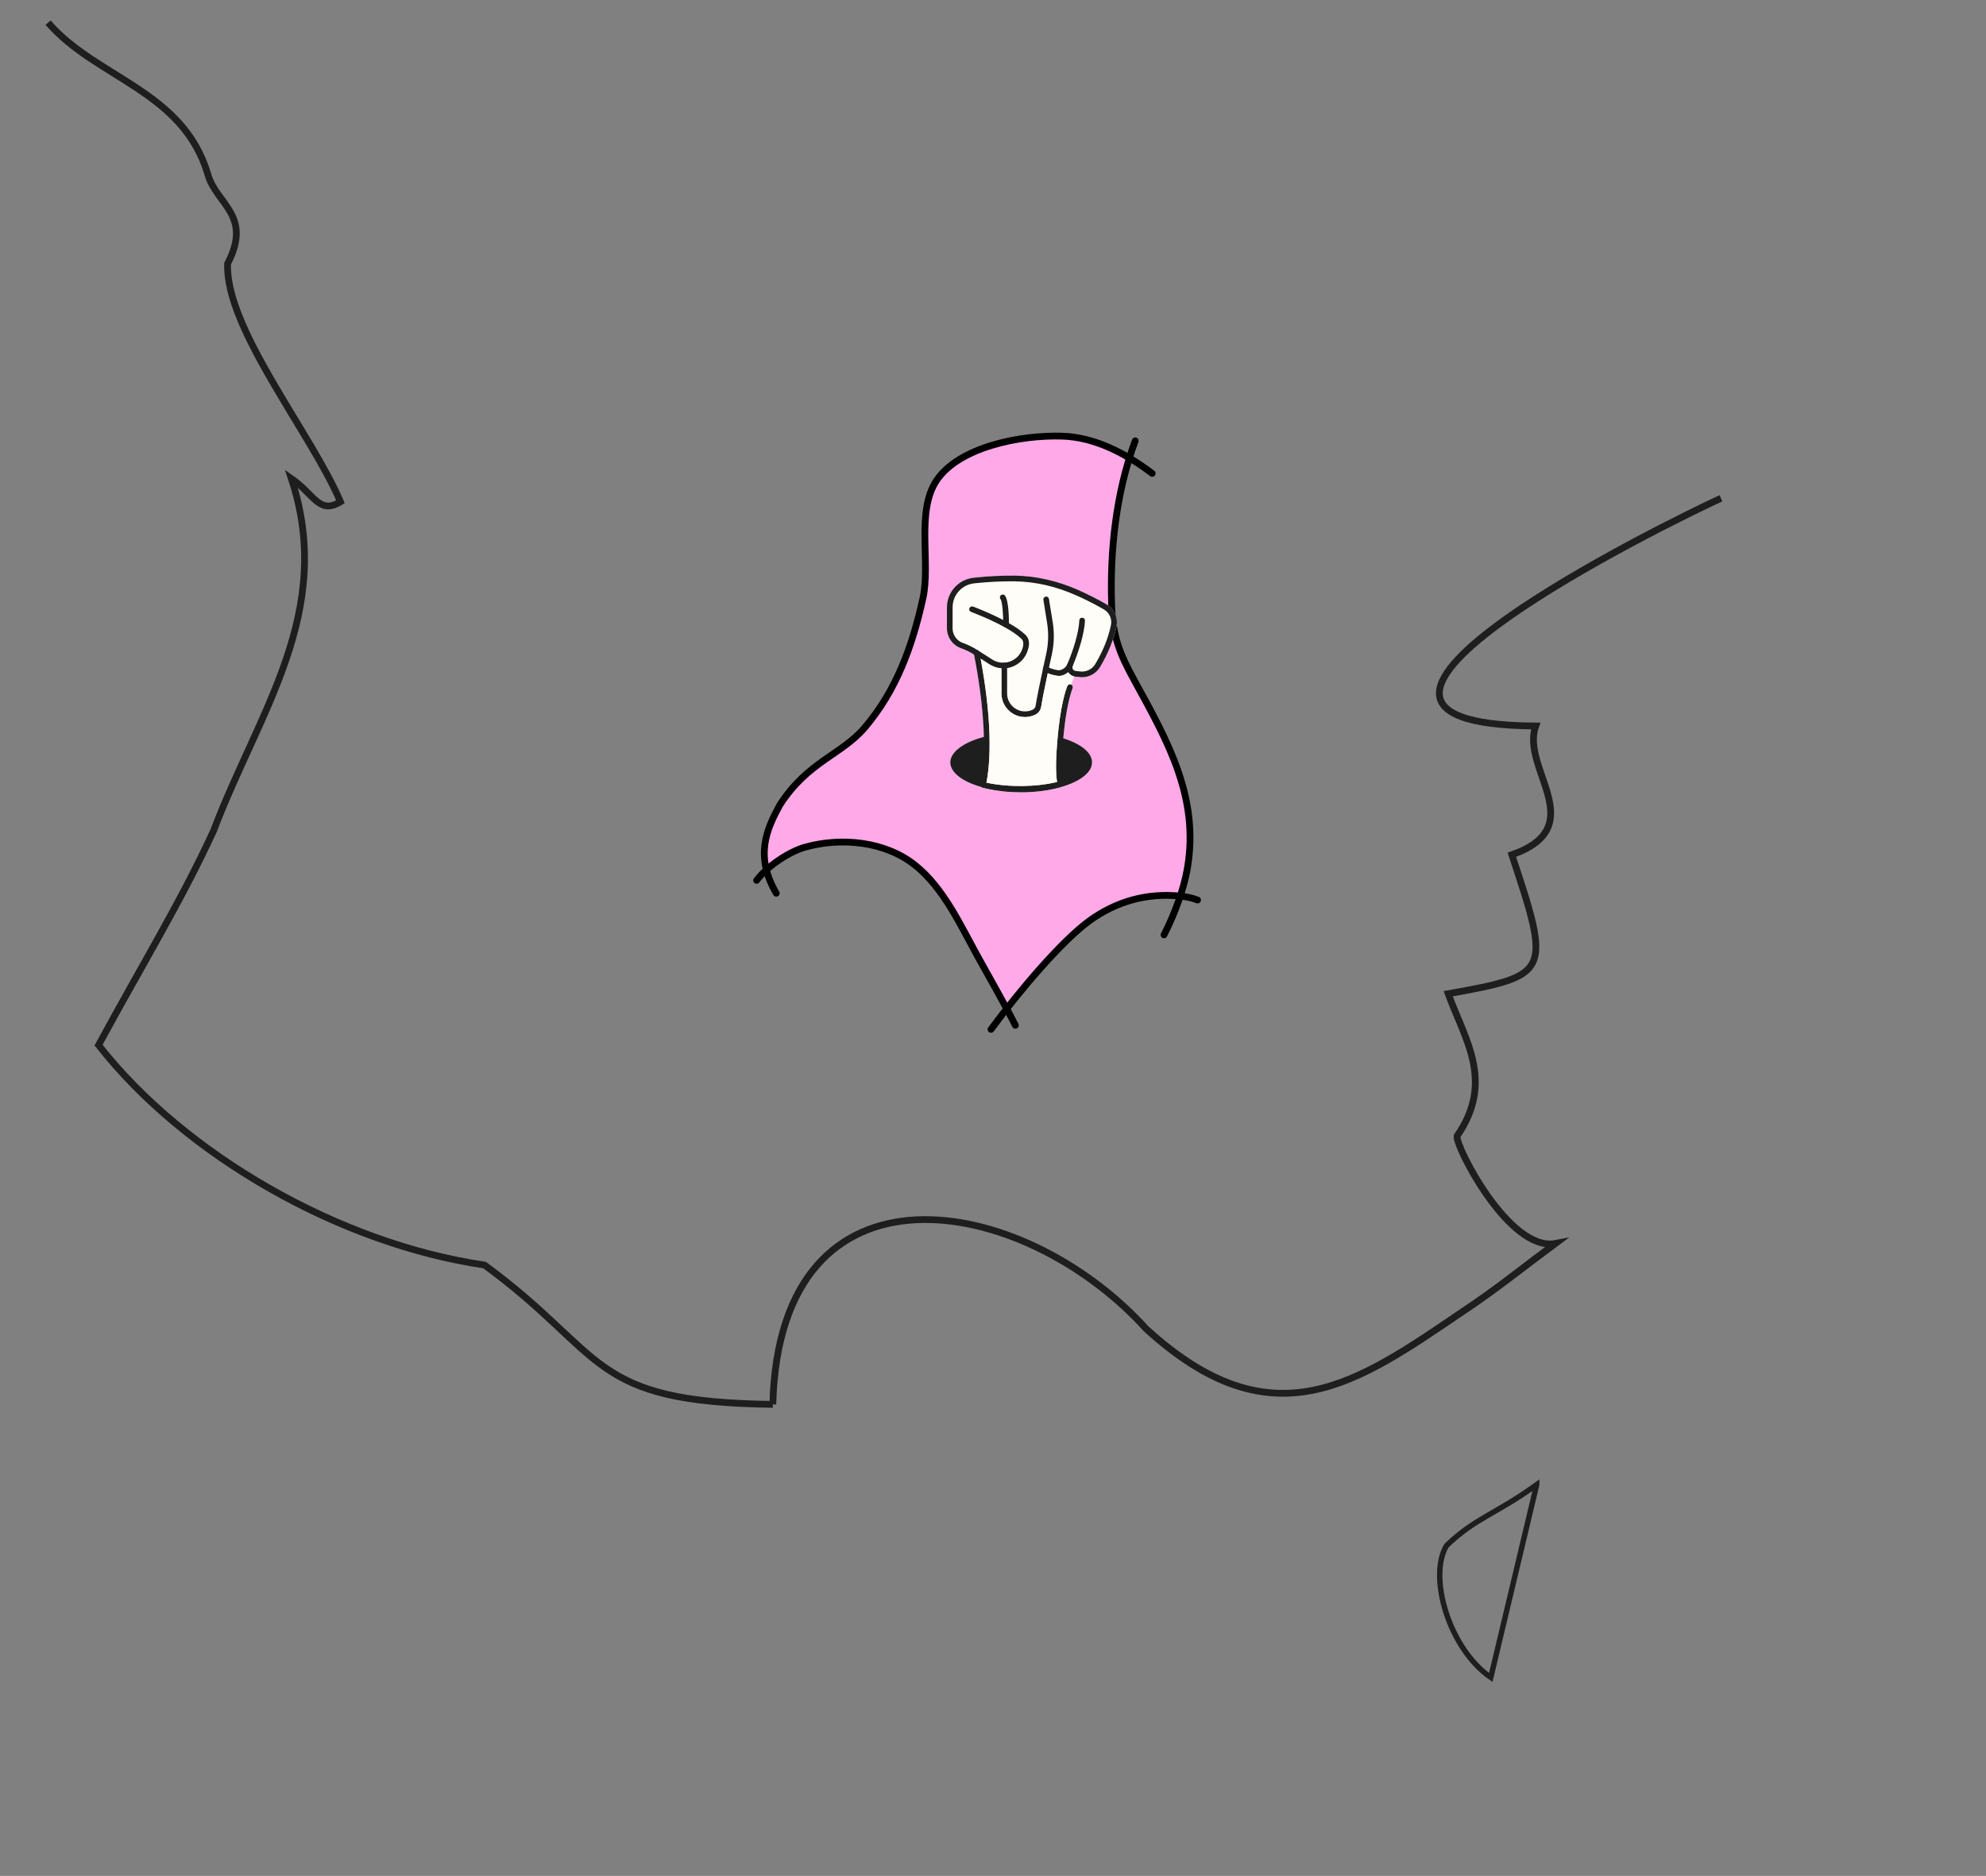 <svg width="1466" height="1385" viewBox="0 0 1466 1385" fill="none" xmlns="http://www.w3.org/2000/svg">
<rect x="0" y="0" width="1466" height="1385" fill="#808080" stroke="none"/>
<path d="M819.5 330L834 338L824.5 367.5L822.5 405L820 438.5L822.5 466L828.5 484.5L848 523L860 545.5L866.5 561L878.5 602.5L878.5 636L871 661L866.5 661L840.5 663L814 672.5L777.5 703L752 734.5L743 744.5L720 703L696.5 661L683.5 644.5L665.5 631L644 622.5L628.5 622.5L609.5 622.5L593 626.5L576 634L567 642.5L564 628.5L567 614.5L572.5 600.5L581 586.5L595.5 571.5L609.5 561L623.5 551L635 540.5L644 530.5L656 511.5L665.5 493.5L672.5 473.5L680 445.5L682.5 430.5L682.5 414.5L682.5 396.5L682.5 382.5L684.5 371L688.5 361L695.5 349.5L712.5 336.5L733 330L751.5 323.5L774.5 322L797.5 323.5L819.5 330Z" fill="#FFA9E9"/>
<path d="M35.523 16.725C71.043 57.965 135.319 66.724 153.558 129.152C159.901 150.86 186.558 159.047 168.005 194.636C166.158 242.291 229.756 319.774 251.309 370.456C235.573 380.249 231.785 364.821 215.044 353.264C247.623 451.681 190.937 525.627 157.795 613.012C134.371 664.266 104.695 712.661 72.74 771.613C136.476 852.946 250.591 918.249 357.67 934.005C448.287 1000.39 433.527 1035.2 570.474 1036.87L570.463 1036.87C575.423 848.534 754.92 880.449 846.05 981.079C939.402 1066.4 1001.87 1021.24 1079.69 968.349C1103.33 952.817 1125.39 934.91 1148.15 918.065C1114.13 924.524 1074.07 846.031 1075.56 838.742C1103.42 798.439 1081.32 767.473 1069 733.693C1144.36 720.176 1145.06 718.595 1116 631.102C1175.41 610.196 1122.19 567.552 1133.63 536.018C926.353 534.727 1234.43 384.267 1270.36 367.895" stroke="#1E1E1E" stroke-width="5" stroke-miterlimit="10"/>
<path d="M1134.35 1096.13C1122.36 1146.45 1111.79 1190.82 1100.45 1238.47C1069.73 1217.37 1053.97 1164.09 1067.8 1141.09C1089.35 1120.47 1103.75 1118.19 1134.35 1096.12L1134.35 1096.13Z" stroke="#1E1E1E" stroke-width="4" stroke-miterlimit="10"/>
<path d="M884 664.517C880.525 663.093 876.375 662.156 871.411 661.629C847.014 659.04 824.046 665.397 804.229 679.787C784.157 694.361 753.182 730.558 731.534 760" stroke="black" stroke-width="5" stroke-linecap="round"/>
<path d="M859.233 690.236C867.5 674 873.934 655.945 876.483 641.12C885.406 589.225 862.294 547.769 837.989 503.578C826.365 482.442 821.357 470.112 820.558 445.837C819.29 407.331 823.636 363.935 837.989 325.472" stroke="black" stroke-width="5" stroke-linecap="round"/>
<path d="M558.5 650C567 638.827 583.182 628.56 594.346 625.456C621.082 618.023 653.368 621.079 675.552 638.827C696.689 655.737 709.187 683.493 722.01 706.663C729.112 719.494 742.5 743 749.5 757" stroke="black" stroke-width="5" stroke-linecap="round"/>
<path d="M850.5 349.529C830.476 334.352 807.881 322.759 784.03 322.008C753.339 321.042 708.152 329.93 691.5 354.5C675.896 377.524 687.114 415.32 681.294 441.665C673.402 477.384 661.711 509.587 638.501 537C621.226 557.402 596.5 562 575.687 594.258C565.796 612.374 557.001 632 573 659.5" stroke="black" stroke-width="5" stroke-linecap="round"/>
<g clip-path="url(#clip0_5620_9865)">
<path d="M824.145 462.402C822.058 472.378 818.134 482.188 812.081 492.415C809.284 497.132 804.15 500.012 798.64 500.012C798.056 500.012 797.513 499.97 796.929 499.887L793.589 499.553C793.589 499.553 793.13 499.469 792.921 499.469C791.085 499.052 789.498 497.925 788.455 496.338C786.618 497.966 784.239 499.052 781.734 499.052C781.317 499.052 780.899 499.052 780.482 498.968C777.309 498.509 775.014 497.758 773.427 497.048C771.34 506.774 769.42 516.375 768.585 521.676C768.209 524.306 766.54 526.56 764.202 527.687C761.781 528.856 759.193 529.44 756.647 529.44C753.433 529.44 750.218 528.564 747.422 526.769C742.287 523.555 739.24 518.045 739.24 512.034L739.24 493.458C736.068 493.249 732.937 492.206 730.14 490.411L723.92 486.404C725.59 495.378 729.097 515.624 730.224 536.996C730.975 553.192 730.307 566.967 728.178 577.862C744.541 581.368 764.661 581.118 780.148 577.403L780.315 577.403C779.021 569.931 779.397 556.615 781.358 538.165C783.821 516.041 787.745 506.858 787.912 506.482C788.371 505.397 789.54 504.937 790.625 505.397L790.667 505.397C791.711 505.856 792.212 507.066 791.752 508.152C791.711 508.235 787.87 517.252 785.533 538.624C785.282 540.878 785.074 543.049 784.865 545.136C797.763 549.143 806.112 555.613 806.112 562.918C806.112 570.223 797.221 577.027 783.654 580.993C782.694 581.285 781.734 581.535 780.774 581.786C780.273 581.953 779.73 582.078 779.188 582.203C771.674 583.998 762.992 585 753.766 585C744.541 585 736.568 584.082 729.264 582.412C728.178 582.203 727.135 581.995 726.133 581.744C725.841 581.661 725.507 581.619 725.173 581.452C725.047 581.452 724.881 581.327 724.755 581.243C724.755 581.243 724.755 581.243 724.714 581.243C710.73 577.361 701.463 570.599 701.463 562.96C701.463 555.321 711.356 548.058 726.175 544.176C726.175 544.176 726.175 544.176 726.258 544.176C726.258 541.963 726.175 539.667 726.049 537.33C724.755 511.992 719.997 488.282 719.037 483.44C715.989 481.478 712.65 479.892 709.227 478.681C704.051 476.803 700.336 472.295 699.292 467.035C699.083 466.075 699 465.073 699 464.071L699 448.585C699 437.189 707.516 427.755 718.786 426.586C729.556 425.417 739.866 424.917 749.467 425.084C765.079 425.376 780.816 428.966 796.219 435.811C803.399 439.026 810.37 442.574 816.923 446.372C822.559 449.628 825.481 456.098 824.145 462.443L824.145 462.402Z" fill="#FFFDF7"/>
<path d="M806.112 562.876C806.112 570.891 795.969 577.904 780.774 581.744C780.273 581.911 779.731 582.036 779.188 582.162C771.674 583.957 762.992 584.958 753.767 584.958C744.541 584.958 736.569 584.04 729.264 582.37C729.055 582.37 728.888 582.287 728.679 582.203C727.343 581.911 726.008 581.577 724.755 581.202C724.755 581.202 724.755 581.202 724.714 581.16C710.73 577.278 701.463 570.515 701.463 562.876C701.463 555.238 711.356 547.974 726.175 544.092L726.258 544.092C726.926 543.925 727.636 543.758 728.303 543.591C728.596 555.78 728.095 568.053 725.882 578.655C725.882 578.947 725.882 579.198 725.966 579.49C726.175 579.574 726.383 579.615 726.592 579.657C734.523 581.452 743.54 582.454 753.14 582.454C762.741 582.454 772.509 581.369 780.649 579.448C781.233 579.323 781.818 579.156 782.36 578.989C782.444 578.613 782.444 578.238 782.444 577.82C781.108 570.098 781.609 557.533 782.82 544.51C783.529 544.718 784.197 544.885 784.865 545.094C797.763 549.101 806.112 555.571 806.112 562.876Z" fill="#1E1E1E"/>
<path d="M791.752 508.11C791.752 508.11 787.87 517.21 785.532 538.582C785.282 540.836 785.073 543.007 784.864 545.094C783.487 560.08 783.362 570.974 784.489 577.445C784.53 578.279 784.53 578.864 784.405 579.49C784.28 579.949 783.988 580.367 783.612 580.617C783.445 580.784 783.236 580.868 783.028 580.951C782.443 581.16 781.775 581.327 781.108 581.452C772.676 583.497 762.991 584.541 753.14 584.541C744.833 584.541 736.652 583.789 729.263 582.37C728.178 582.162 727.134 581.953 726.132 581.702C725.84 581.619 725.506 581.577 725.172 581.41C725.047 581.368 724.88 581.285 724.755 581.201C724.755 581.201 724.755 581.201 724.713 581.16C724.379 580.909 724.129 580.534 724.003 580.158C723.795 579.532 723.795 579.031 723.795 578.655C723.795 578.53 723.795 578.405 723.795 578.238C725.715 569.013 726.55 557.492 726.216 544.05C726.216 541.838 726.132 539.542 726.007 537.205C724.713 511.867 719.954 488.157 718.994 483.315C718.869 482.73 718.786 482.438 718.786 482.396C718.535 481.269 719.245 480.184 720.372 479.934C720.748 479.85 721.165 479.934 721.541 480.017C721.666 480.059 721.791 480.142 721.916 480.226L722.125 480.351C722.501 480.643 722.751 481.019 722.876 481.52C722.918 481.603 723.252 483.356 723.878 486.404C725.548 495.378 729.054 515.624 730.181 536.996C730.933 553.192 730.265 566.967 728.136 577.862C744.499 581.368 764.619 581.118 780.106 577.403L780.273 577.403C778.979 569.931 779.354 556.615 781.316 538.165C783.779 516.041 787.703 506.858 787.87 506.482C788.329 505.397 789.498 504.937 790.583 505.397L790.625 505.397C791.668 505.856 792.169 507.066 791.71 508.152L791.752 508.11Z" fill="#1E1E1E"/>
<path d="M824.145 462.402C822.058 472.378 818.134 482.188 812.081 492.415C809.284 497.132 804.15 500.012 798.64 500.012C798.056 500.012 797.513 499.97 796.929 499.887L793.589 499.553C793.589 499.553 793.13 499.469 792.921 499.469C791.085 499.052 789.498 497.925 788.455 496.339C788.455 496.339 788.413 496.213 788.371 496.172C787.996 495.504 787.703 494.752 787.536 494.001C787.328 492.79 787.411 491.538 787.87 490.328L787.912 490.244C787.912 490.161 787.954 490.077 787.996 489.994C792.086 480.56 796.344 467.035 796.72 458.102C796.762 456.933 797.555 456.015 798.89 456.099C800.059 456.099 800.936 457.1 800.894 458.269C800.477 467.745 796.052 481.854 791.836 491.663C791.794 491.747 791.794 491.789 791.752 491.872C791.502 492.623 791.585 493.375 791.961 494.043C792.42 494.794 793.172 495.295 794.048 495.378L797.388 495.754C801.854 496.255 806.195 494.126 808.491 490.286C814.293 480.476 818.092 471.084 820.054 461.567C821.014 456.975 818.927 452.3 814.836 449.921C808.408 446.206 801.562 442.741 794.549 439.61C779.647 432.973 764.453 429.467 749.384 429.216C739.991 429.049 729.806 429.55 719.203 430.677C710.062 431.637 703.174 439.276 703.174 448.46L703.174 463.946C703.174 465.157 703.341 466.284 703.717 467.411C704.761 470.667 707.307 473.422 710.646 474.632C714.487 476.01 718.16 477.805 721.583 480.017C721.708 480.059 721.833 480.142 721.959 480.226L722.167 480.351L732.394 486.905C735.107 488.658 738.238 489.451 741.327 489.242C743.247 489.159 745.126 488.7 746.921 487.823C750.845 485.945 753.683 482.563 754.852 478.514C755.102 477.68 755.269 476.845 755.353 475.968C755.561 474.131 755.061 472.67 754.017 471.669C751.011 468.747 746.587 465.825 741.828 463.195C741.661 463.111 741.536 463.028 741.411 462.944C730.057 456.683 716.991 451.841 716.824 451.757C715.739 451.382 715.154 450.171 715.572 449.086C715.989 448 717.158 447.458 718.243 447.833C718.953 448.084 729.806 452.133 740.451 457.727C741.87 458.478 743.289 459.229 744.667 460.022C749.384 462.694 753.766 465.658 756.897 468.663C758.901 470.542 759.861 473.297 759.527 476.177C759.36 477.596 759.068 478.974 758.609 480.268C757.022 485.277 753.516 489.326 748.716 491.622C747.004 492.456 745.209 492.999 743.414 493.25C742.037 493.458 740.618 493.542 739.24 493.458C736.068 493.25 732.937 492.206 730.14 490.411L723.92 486.404L719.704 483.732C719.496 483.607 719.287 483.44 719.037 483.315C715.989 481.353 712.65 479.767 709.227 478.556C704.051 476.678 700.336 472.17 699.292 466.91C699.083 465.95 699 464.948 699 463.946L699 448.46C699 437.147 707.516 427.713 718.786 426.545C729.556 425.376 739.866 424.875 749.467 425C765.079 425.292 780.816 428.882 796.219 435.728C803.399 438.942 810.37 442.49 816.923 446.289C822.559 449.545 825.481 456.015 824.145 462.36L824.145 462.402Z" fill="#1E1E1E"/>
<path d="M742.579 463.278C741.41 463.278 740.492 462.318 740.534 461.149C740.617 454.596 740.033 444.41 738.488 442.281C737.821 441.363 737.987 440.027 738.948 439.359C739.866 438.692 741.202 438.859 741.87 439.819C744.833 443.826 744.75 458.352 744.75 461.191C744.75 462.318 743.79 463.236 742.663 463.236L742.579 463.236L742.579 463.278Z" fill="#1E1E1E"/>
<path d="M776.391 483.315C776.057 484.859 775.682 486.445 775.348 488.073C775.014 489.66 774.638 491.246 774.304 492.874C774.012 494.251 773.72 495.629 773.428 497.048C771.34 506.774 769.42 516.375 768.585 521.676C768.21 524.306 766.54 526.56 764.202 527.687C761.781 528.856 759.193 529.44 756.647 529.44C753.433 529.44 750.219 528.564 747.422 526.769C742.287 523.555 739.24 518.045 739.24 512.034L739.24 491.329C739.24 490.16 740.2 489.242 741.327 489.242C742.454 489.242 743.415 490.16 743.415 491.329L743.415 512.034C743.415 516.625 745.752 520.8 749.634 523.221C753.516 525.642 758.275 525.934 762.407 523.93C763.493 523.388 764.286 522.302 764.453 521.05C765.371 515.248 767.584 504.478 769.838 493.959C769.838 493.709 769.838 493.5 769.963 493.291C770.464 490.912 771.006 488.532 771.507 486.237C771.8 484.943 772.05 483.649 772.342 482.396C773.928 475.091 774.137 467.661 772.968 460.231L770.213 442.908C770.005 441.739 770.798 440.695 771.925 440.487C773.094 440.32 774.137 441.071 774.304 442.24L777.101 459.563C778.353 467.494 778.144 475.509 776.391 483.315Z" fill="#1E1E1E"/>
<path d="M791.836 491.663C791.836 491.663 791.795 491.788 791.753 491.872C791.294 492.999 790.584 494.084 789.666 495.128C789.332 495.545 788.914 495.963 788.455 496.338C786.618 497.966 784.239 499.052 781.735 499.052C781.317 499.052 780.9 499.052 780.482 498.968C777.31 498.509 775.014 497.758 773.428 497.048C771.675 496.338 770.84 495.712 770.673 495.587C770.13 495.17 769.838 494.543 769.838 493.959C769.838 493.709 769.838 493.5 769.963 493.291C770.047 493.041 770.13 492.874 770.297 492.665C771.007 491.747 772.301 491.621 773.219 492.289C773.219 492.289 773.595 492.54 774.304 492.874C775.473 493.458 777.644 494.293 781.108 494.836C782.569 495.044 784.364 494.335 785.784 493.124C786.702 492.331 787.453 491.371 787.871 490.327L787.913 490.244C788.413 489.2 789.582 488.741 790.584 489.159C791.586 489.534 792.129 490.661 791.836 491.663Z" fill="#1E1E1E"/>
<path d="M792.922 499.469C792.254 501.18 791.294 503.602 790.626 505.355C789.541 504.896 788.372 505.355 787.913 506.44C787.746 506.816 783.822 515.999 781.359 538.123C779.397 556.573 779.021 569.889 780.315 577.361L780.148 577.361C764.662 581.076 744.542 581.327 728.179 577.82C730.308 566.925 730.975 553.15 730.224 536.954C729.097 515.582 725.591 495.337 723.921 486.362L730.141 490.369C732.937 492.164 736.068 493.208 739.24 493.416L739.24 511.992C739.24 518.003 742.288 523.513 747.422 526.727C750.219 528.522 753.433 529.399 756.647 529.399C759.194 529.399 761.782 528.814 764.203 527.645C766.54 526.518 768.21 524.264 768.586 521.634C769.421 516.333 771.341 506.732 773.428 497.006C775.014 497.716 777.31 498.467 780.482 498.926C780.9 498.968 781.317 499.01 781.735 499.01C784.239 499.01 786.619 497.925 788.455 496.297C789.499 497.883 791.085 499.01 792.922 499.427L792.922 499.469Z" fill="#FFFDF7"/>
</g>
<defs>
<clipPath id="clip0_5620_9865">
<rect width="125.479" height="160" fill="white" transform="translate(699 425)"/>
</clipPath>
</defs>
</svg>
